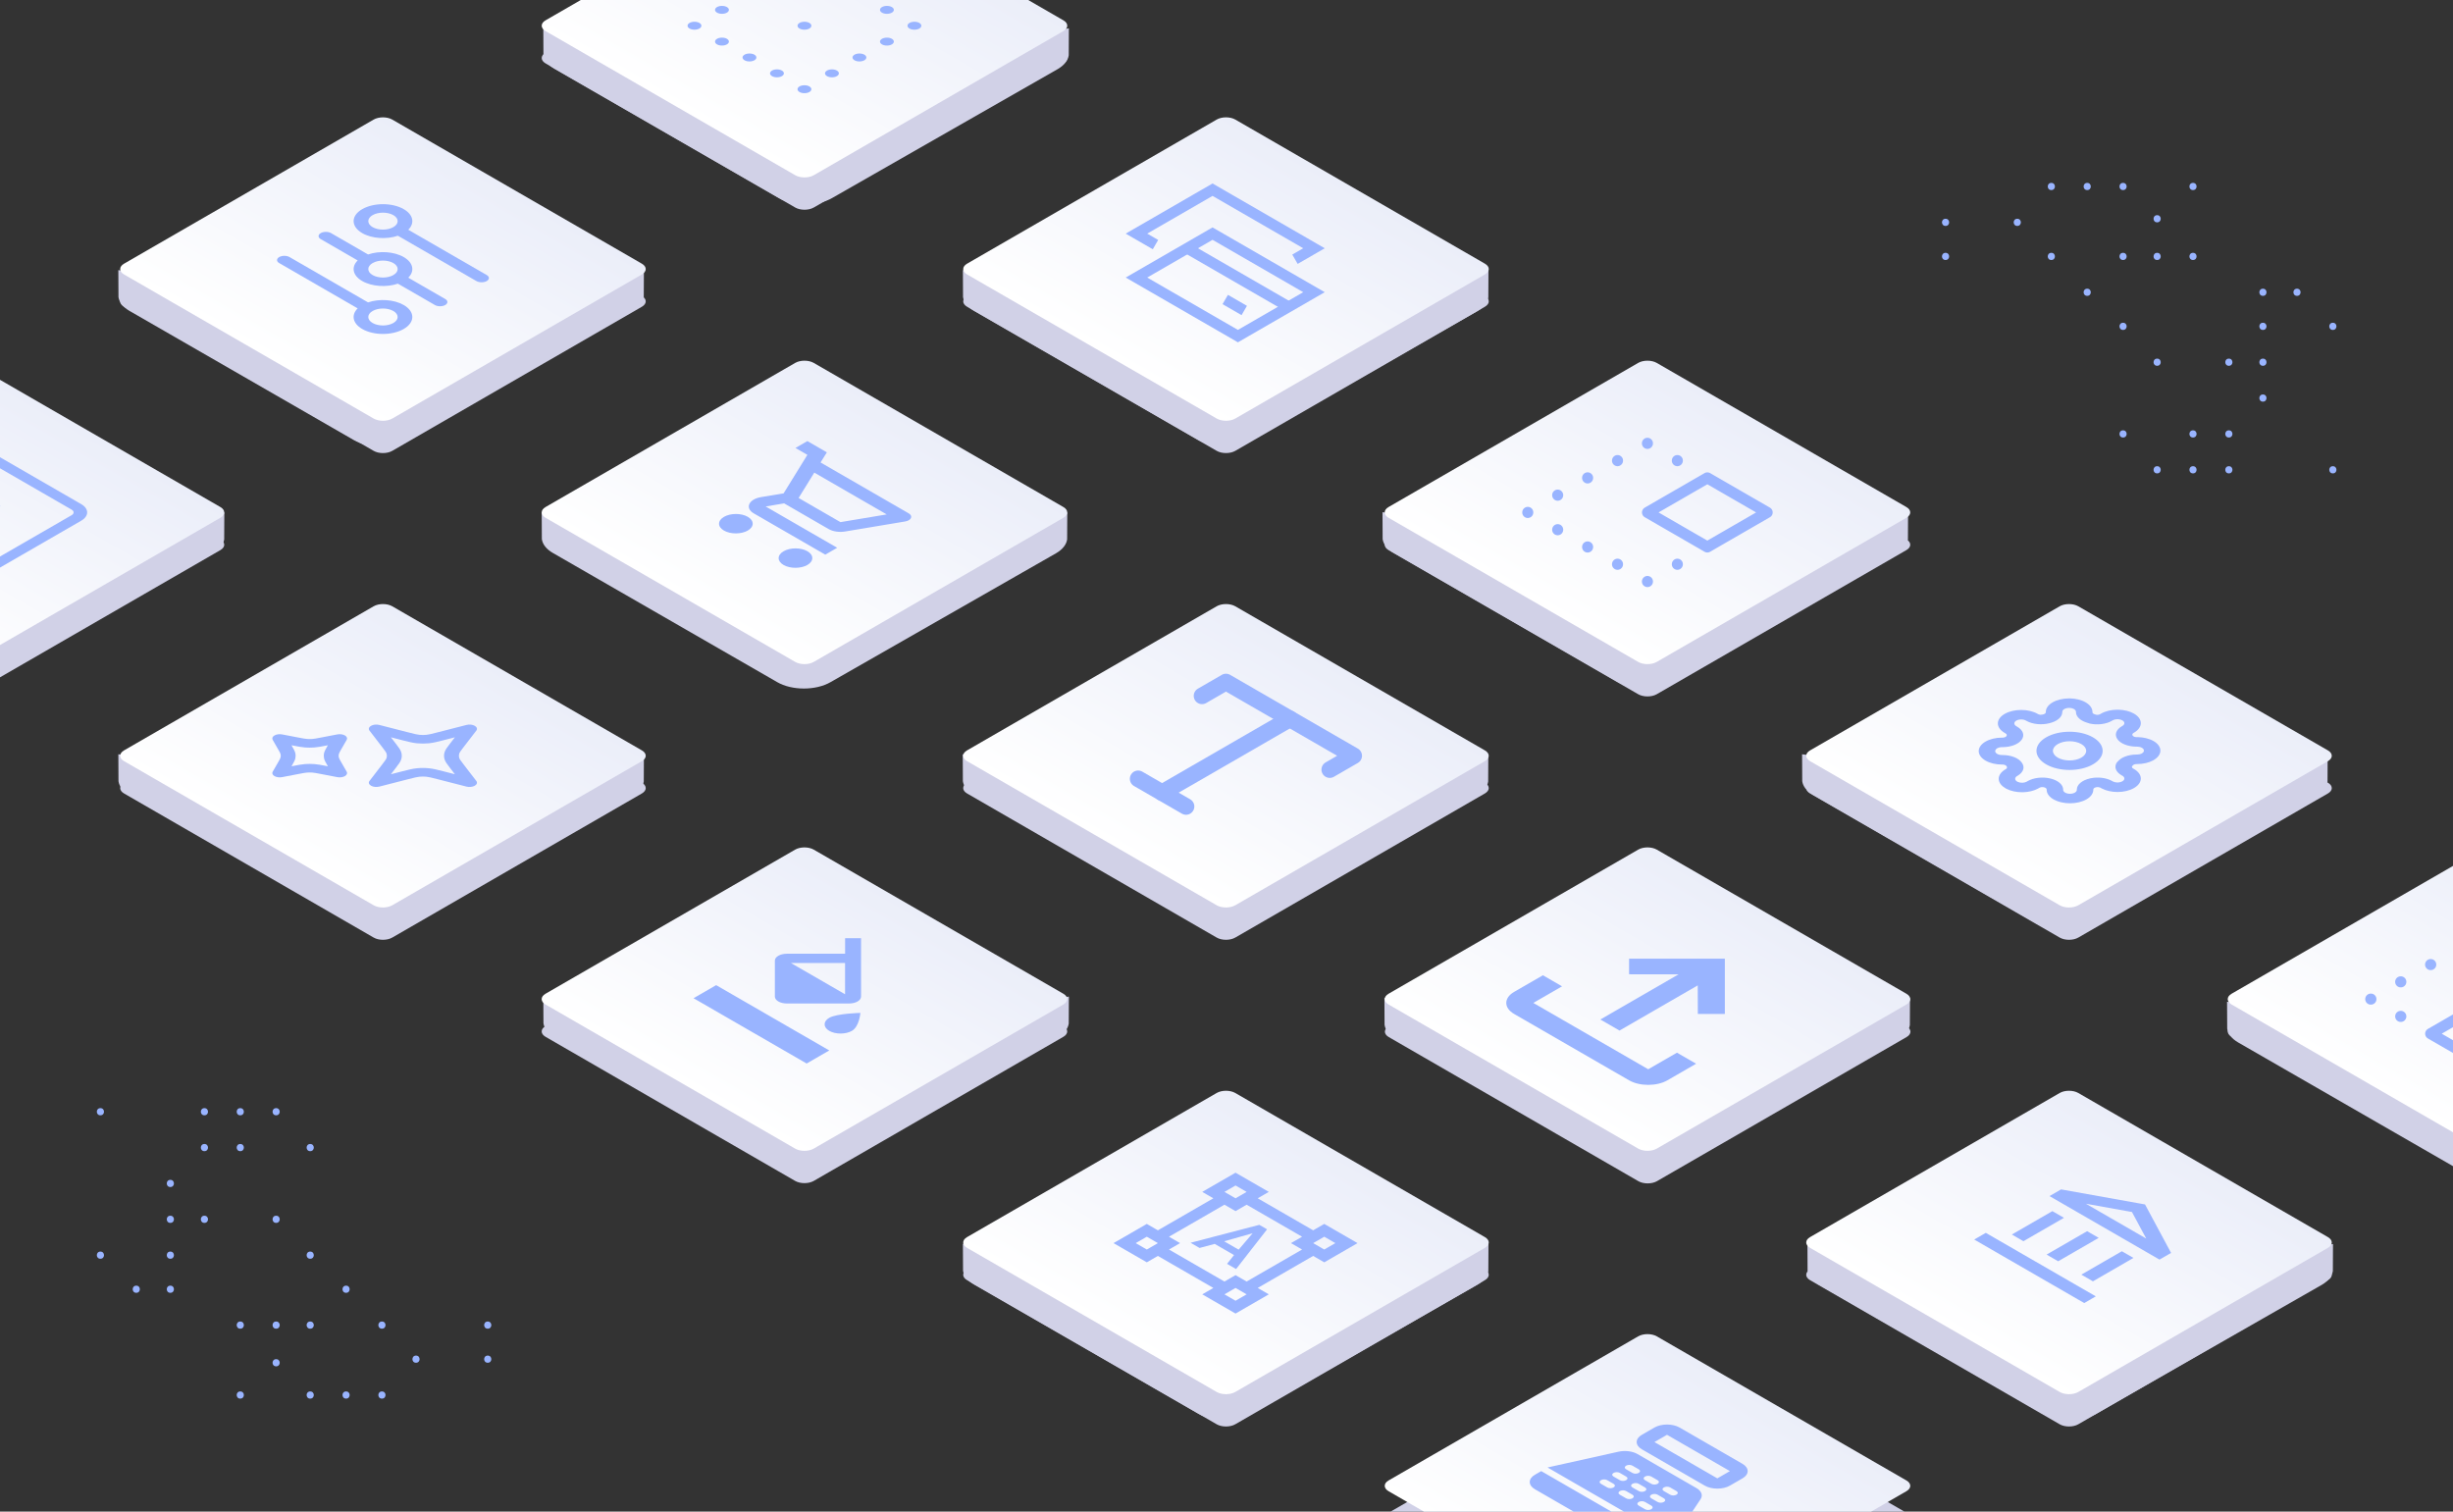 <svg width="456" height="281" viewBox="0 0 456 281" fill="none" xmlns="http://www.w3.org/2000/svg">
<rect x="0" y="0" width="456" height="281" fill="#333333" stroke="none"/>
<path d="M198.401 95.263L169.649 99.098L154.421 90.202C151.67 88.596 147.208 88.596 144.456 90.202L129.229 99.098L100.701 95.214L100.727 100.228C100.864 101.162 101.534 102.077 102.763 102.787L144.456 126.794C147.208 128.399 151.67 128.399 154.421 126.794L196.339 102.836C197.562 102.119 198.238 101.211 198.375 100.277L198.401 95.263Z" fill="#D1D1E7"/>
<path d="M119.698 50.265L90.946 54.1L75.718 45.204C72.967 43.599 68.504 43.599 65.753 45.204L50.525 54.1L21.998 50.216L22.024 55.23C22.161 56.164 22.831 57.079 24.06 57.789L65.753 81.796C68.504 83.401 72.967 83.401 75.718 81.796L117.636 57.838C118.859 57.121 119.535 56.213 119.672 55.279L119.698 50.265Z" fill="#D1D1E7"/>
<path d="M198.698 5.265L169.946 9.1L154.718 0.204C151.967 -1.401 147.504 -1.401 144.753 0.204L129.525 9.1L100.998 5.216L101.024 10.23C101.161 11.164 101.831 12.079 103.06 12.79L144.753 36.796C147.504 38.401 151.967 38.401 154.718 36.796L196.636 12.838C197.859 12.121 198.535 11.213 198.672 10.279L198.698 5.265Z" fill="#D1D1E7"/>
<path d="M276.698 50.265L247.946 54.1L232.718 45.204C229.967 43.599 225.504 43.599 222.753 45.204L207.525 54.1L178.998 50.216L179.024 55.23C179.161 56.164 179.831 57.079 181.06 57.789L222.753 81.796C225.504 83.401 229.967 83.401 232.718 81.796L274.636 57.838C275.859 57.121 276.535 56.213 276.672 55.279L276.698 50.265Z" fill="#D1D1E7"/>
<path d="M354.7 95.265L325.948 99.1L310.72 90.204C307.969 88.599 303.506 88.599 300.755 90.204L285.527 99.1L257 95.216L257.026 100.23C257.163 101.164 257.833 102.079 259.062 102.79L300.755 126.796C303.506 128.401 307.969 128.401 310.72 126.796L352.638 102.838C353.861 102.121 354.537 101.213 354.674 100.279L354.7 95.265Z" fill="#D1D1E7"/>
<path d="M432.7 140.265L403.948 144.1L388.72 135.204C385.969 133.599 381.506 133.599 378.755 135.204L363.527 144.1L335 140.216L335.026 145.23C335.163 146.164 335.833 147.079 337.062 147.79L378.755 171.796C381.506 173.401 385.969 173.401 388.72 171.796L430.638 147.838C431.861 147.121 432.537 146.213 432.674 145.279L432.7 140.265Z" fill="#D1D1E7"/>
<path d="M511.7 186.265L482.948 190.1L467.72 181.204C464.969 179.599 460.506 179.599 457.755 181.204L442.527 190.1L414 186.216L414.026 191.23C414.163 192.164 414.833 193.079 416.062 193.79L457.755 217.796C460.506 219.401 464.969 219.401 467.72 217.796L509.638 193.838C510.861 193.121 511.537 192.213 511.674 191.279L511.7 186.265Z" fill="#D1D1E7"/>
<path d="M276.7 231.265L247.948 235.1L232.72 226.204C229.969 224.599 225.506 224.599 222.755 226.204L207.527 235.1L179 231.216L179.026 236.23C179.163 237.164 179.833 238.079 181.062 238.79L222.755 262.796C225.506 264.401 229.969 264.401 232.72 262.796L274.638 238.838C275.861 238.121 276.537 237.213 276.674 236.279L276.7 231.265Z" fill="#D1D1E7"/>
<path d="M198.7 185.265L169.948 189.1L154.72 180.204C151.969 178.599 147.506 178.599 144.755 180.204L129.527 189.1L101 185.216L101.026 190.23C101.163 191.164 101.833 192.079 103.062 192.79L144.755 216.796C147.506 218.401 151.969 218.401 154.72 216.796L196.638 192.838C197.861 192.121 198.537 191.213 198.674 190.279L198.7 185.265Z" fill="#D1D1E7"/>
<path d="M119.7 140.265L90.948 144.1L75.72 135.204C72.969 133.599 68.506 133.599 65.755 135.204L50.527 144.1L22 140.216L22.026 145.23C22.163 146.164 22.833 147.079 24.062 147.79L65.755 171.796C68.506 173.401 72.969 173.401 75.72 171.796L117.638 147.838C118.861 147.121 119.537 146.213 119.674 145.279L119.7 140.265Z" fill="#D1D1E7"/>
<path d="M41.7 95.265L12.948 99.1L-2.28 90.204C-5.031 88.599 -9.494 88.599 -12.245 90.204L-27.473 99.1L-56 95.216L-55.974 100.23C-55.837 101.164 -55.167 102.079 -53.938 102.79L-12.245 126.796C-9.494 128.401 -5.031 128.401 -2.28 126.796L39.638 102.838C40.861 102.121 41.537 101.213 41.674 100.279L41.7 95.265Z" fill="#D1D1E7"/>
<path d="M197.678 94.257L151.279 67.468C150.322 66.916 148.771 66.916 147.815 67.468L101.416 94.257C100.459 94.809 100.459 95.704 101.416 96.257L147.815 123.045C148.771 123.598 150.322 123.598 151.279 123.045L197.678 96.257C198.635 95.704 198.635 94.809 197.678 94.257Z" fill="url(#paint0_linear_177_881)"/>
<path d="M139.008 96.071C137.789 95.368 135.806 95.374 134.587 96.078C133.368 96.781 133.357 97.926 134.576 98.63C135.795 99.334 137.789 99.334 139.008 98.63C140.227 97.926 140.227 96.775 139.008 96.071ZM150.088 102.468C148.869 101.765 146.886 101.771 145.667 102.475C144.448 103.178 144.437 104.323 145.656 105.027C146.875 105.731 148.869 105.731 150.088 105.027C151.307 104.323 151.307 103.172 150.088 102.468ZM154.021 98.342C154.852 98.822 156.038 98.982 157.102 98.803L168.259 96.941C169.401 96.756 169.777 95.924 168.935 95.438L152.537 85.97L153.711 84.089L150.088 81.998L147.872 83.277L150.088 84.556L145.667 91.715L141.468 92.412C139.174 92.802 138.432 94.459 140.116 95.431L153.412 103.108L155.628 101.829L142.332 94.152L145.767 93.576L154.021 98.342ZM151.373 87.857L164.836 95.63L156.237 97.063L148.459 92.572L151.373 87.857Z" fill="#99B4FF"/>
<path d="M119.321 55.024L72.921 28.236C71.965 27.684 70.414 27.684 69.457 28.236L23.058 55.024C22.102 55.577 22.102 56.472 23.058 57.024L69.457 83.813C70.414 84.365 71.965 84.365 72.921 83.813L119.321 57.024C120.277 56.472 120.277 55.577 119.321 55.024Z" fill="#D1D1E7"/>
<path d="M119.321 49.019L72.921 22.23C71.965 21.678 70.414 21.678 69.457 22.23L23.058 49.019C22.102 49.571 22.102 50.466 23.058 51.019L69.457 77.807C70.414 78.359 71.965 78.359 72.921 77.807L119.321 51.019C120.277 50.466 120.277 49.571 119.321 49.019Z" fill="url(#paint1_linear_177_881)"/>
<path fill-rule="evenodd" clip-rule="evenodd" d="M67.335 43.335C69.133 44.373 71.873 44.535 73.966 43.822L88.556 52.246C89.089 52.553 89.953 52.553 90.486 52.246C91.018 51.938 91.019 51.44 90.486 51.132L75.895 42.708C77.131 41.5 76.85 39.918 75.052 38.88C72.921 37.649 69.466 37.649 67.335 38.88C65.204 40.11 65.204 42.105 67.335 43.335ZM73.123 39.994C74.188 40.609 74.188 41.606 73.123 42.221C72.057 42.837 70.33 42.837 69.264 42.221C68.198 41.606 68.198 40.609 69.264 39.994C70.33 39.378 72.057 39.378 73.123 39.994Z" fill="#99B4FF"/>
<path fill-rule="evenodd" clip-rule="evenodd" d="M75.05 56.701C73.252 55.663 70.512 55.501 68.42 56.214L53.829 47.79C53.296 47.483 52.432 47.483 51.9 47.791C51.367 48.098 51.367 48.597 51.9 48.904L66.49 57.328C65.254 58.537 65.536 60.118 67.334 61.156C69.465 62.387 72.919 62.387 75.05 61.157C77.182 59.926 77.181 57.932 75.05 56.701ZM69.263 60.043C68.197 59.428 68.197 58.431 69.263 57.815C70.328 57.2 72.056 57.2 73.121 57.815C74.187 58.43 74.186 59.428 73.121 60.043C72.055 60.658 70.328 60.658 69.263 60.043Z" fill="#99B4FF"/>
<path fill-rule="evenodd" clip-rule="evenodd" d="M75.895 51.619L82.769 55.587C83.302 55.895 83.302 56.394 82.769 56.701C82.236 57.009 81.373 57.009 80.84 56.701L73.966 52.733C71.873 53.446 69.133 53.284 67.335 52.246C65.537 51.208 65.256 49.626 66.492 48.417L59.618 44.449C59.086 44.141 59.085 43.643 59.618 43.335C60.151 43.028 61.015 43.028 61.547 43.335L68.421 47.304C70.514 46.59 73.254 46.752 75.052 47.791C76.85 48.829 77.131 50.411 75.895 51.619ZM69.264 48.904C68.198 49.52 68.199 50.517 69.264 51.132C70.33 51.747 72.057 51.747 73.123 51.132C74.189 50.517 74.189 49.52 73.123 48.904C72.057 48.289 70.33 48.289 69.264 48.904Z" fill="#99B4FF"/>
<path d="M276.037 55.022L229.638 28.234C228.682 27.682 227.131 27.682 226.174 28.234L179.775 55.022C178.818 55.575 178.818 56.47 179.775 57.022L226.174 83.811C227.131 84.363 228.682 84.363 229.638 83.811L276.037 57.022C276.994 56.47 276.994 55.575 276.037 55.022Z" fill="#D1D1E7"/>
<path d="M276.037 49.017L229.638 22.228C228.682 21.676 227.131 21.676 226.174 22.228L179.775 49.017C178.818 49.569 178.818 50.464 179.775 51.017L226.174 77.805C227.131 78.357 228.682 78.357 229.638 77.805L276.037 51.017C276.994 50.464 276.994 49.569 276.037 49.017Z" fill="url(#paint2_linear_177_881)"/>
<path d="M220.691 46.15L239.549 57.038" stroke="#99B4FF" stroke-width="2"/>
<path d="M227.764 55.677L231.3 57.719" stroke="#99B4FF" stroke-width="2"/>
<path d="M244.264 54.316L230.121 62.482L211.263 51.594L225.406 43.428L244.264 54.316Z" stroke="#99B4FF" stroke-width="2"/>
<path d="M240.728 48.192L244.264 46.151L225.406 35.263L211.263 43.429L214.799 45.47" stroke="#99B4FF" stroke-width="2"/>
<path d="M197.682 9.785L151.283 -17.003C150.326 -17.556 148.775 -17.556 147.819 -17.003L101.42 9.785C100.463 10.337 100.463 11.233 101.42 11.785L147.819 38.574C148.775 39.126 150.326 39.126 151.283 38.574L197.682 11.785C198.639 11.233 198.639 10.337 197.682 9.785Z" fill="#D1D1E7"/>
<path d="M197.68 3.779L151.281 -23.009C150.324 -23.562 148.773 -23.562 147.817 -23.009L101.418 3.779C100.461 4.332 100.461 5.227 101.418 5.779L147.817 32.568C148.773 33.12 150.324 33.12 151.281 32.568L197.68 5.779C198.637 5.227 198.637 4.332 197.68 3.779Z" fill="url(#paint3_linear_177_881)"/>
<path fill-rule="evenodd" clip-rule="evenodd" d="M150.83 -7.055C150.863 -6.649 150.32 -6.304 149.617 -6.285L149.59 -6.284C148.886 -6.265 148.288 -6.578 148.255 -6.985C148.221 -7.391 148.765 -7.736 149.468 -7.755L149.495 -7.756C150.199 -7.775 150.796 -7.462 150.83 -7.055ZM155.941 -4.105C155.974 -3.698 155.431 -3.353 154.727 -3.334L154.701 -3.333C153.997 -3.314 153.399 -3.628 153.366 -4.034C153.332 -4.44 153.875 -4.785 154.579 -4.805L154.606 -4.805C155.31 -4.825 155.907 -4.511 155.941 -4.105ZM161.052 -1.154C161.085 -0.748 160.542 -0.403 159.838 -0.383L159.811 -0.383C159.108 -0.363 158.51 -0.677 158.477 -1.083C158.443 -1.489 158.986 -1.834 159.69 -1.854L159.717 -1.855C160.421 -1.874 161.018 -1.56 161.052 -1.154ZM166.163 1.797C166.196 2.203 165.653 2.548 164.949 2.568L164.922 2.568C164.219 2.588 163.621 2.274 163.587 1.868C163.554 1.461 164.097 1.116 164.801 1.097L164.828 1.096C165.531 1.077 166.129 1.391 166.163 1.797ZM171.273 4.748C171.307 5.154 170.764 5.499 170.06 5.518L170.033 5.519C169.33 5.538 168.732 5.225 168.698 4.818C168.665 4.412 169.208 4.067 169.912 4.048L169.939 4.047C170.642 4.028 171.24 4.341 171.273 4.748ZM145.719 -4.105C145.753 -3.699 145.21 -3.354 144.506 -3.334L144.479 -3.333C143.775 -3.314 143.178 -3.628 143.144 -4.034C143.111 -4.44 143.654 -4.785 144.358 -4.805L144.384 -4.805C145.088 -4.825 145.686 -4.511 145.719 -4.105ZM166.163 7.698C166.196 8.105 165.653 8.45 164.949 8.469L164.923 8.47C164.219 8.489 163.621 8.175 163.588 7.769C163.554 7.363 164.098 7.018 164.801 6.998L164.828 6.998C165.532 6.978 166.129 7.292 166.163 7.698ZM140.609 -1.154C140.642 -0.748 140.099 -0.403 139.395 -0.384L139.369 -0.383C138.665 -0.363 138.067 -0.677 138.034 -1.083C138 -1.49 138.543 -1.835 139.247 -1.854L139.274 -1.855C139.978 -1.874 140.575 -1.561 140.609 -1.154ZM150.831 4.747C150.864 5.154 150.321 5.499 149.617 5.518L149.59 5.519C148.887 5.538 148.289 5.224 148.255 4.818C148.222 4.412 148.765 4.067 149.469 4.047L149.496 4.047C150.199 4.027 150.797 4.341 150.831 4.747ZM161.052 10.649C161.086 11.055 160.543 11.4 159.839 11.419L159.812 11.42C159.108 11.44 158.511 11.126 158.477 10.72C158.444 10.313 158.987 9.968 159.691 9.949L159.717 9.948C160.421 9.929 161.019 10.243 161.052 10.649ZM135.498 1.796C135.532 2.203 134.988 2.548 134.285 2.567L134.258 2.568C133.554 2.587 132.957 2.273 132.923 1.867C132.89 1.461 133.433 1.116 134.136 1.097L134.163 1.096C134.867 1.076 135.465 1.39 135.498 1.796ZM155.942 13.6C155.975 14.006 155.432 14.351 154.728 14.37L154.701 14.371C153.998 14.39 153.4 14.076 153.367 13.67C153.333 13.264 153.876 12.919 154.58 12.9L154.607 12.899C155.311 12.88 155.908 13.193 155.942 13.6ZM130.388 4.747C130.421 5.153 129.878 5.498 129.174 5.518L129.147 5.518C128.444 5.538 127.846 5.224 127.812 4.818C127.779 4.411 128.322 4.066 129.026 4.047L129.053 4.046C129.756 4.027 130.354 4.341 130.388 4.747ZM135.498 7.698C135.532 8.104 134.989 8.449 134.285 8.468L134.258 8.469C133.554 8.488 132.957 8.175 132.923 7.768C132.89 7.362 133.433 7.017 134.137 6.998L134.164 6.997C134.867 6.978 135.465 7.291 135.498 7.698ZM140.609 10.649C140.643 11.055 140.1 11.4 139.396 11.419L139.369 11.42C138.665 11.439 138.068 11.126 138.034 10.719C138.001 10.313 138.544 9.968 139.248 9.949L139.275 9.948C139.978 9.929 140.576 10.242 140.609 10.649ZM145.72 13.599C145.754 14.006 145.211 14.351 144.507 14.37L144.48 14.371C143.776 14.39 143.179 14.076 143.145 13.67C143.112 13.264 143.655 12.919 144.359 12.899L144.385 12.899C145.089 12.879 145.687 13.193 145.72 13.599ZM150.831 16.55C150.865 16.956 150.321 17.301 149.618 17.321L149.591 17.322C148.887 17.341 148.29 17.027 148.256 16.621C148.222 16.215 148.766 15.87 149.469 15.85L149.496 15.849C150.2 15.83 150.798 16.144 150.831 16.55Z" fill="#99B4FF"/>
<path d="M432.748 145.503L386.349 118.715C385.393 118.162 383.842 118.162 382.885 118.715L336.486 145.503C335.529 146.055 335.529 146.951 336.486 147.503L382.885 174.292C383.842 174.844 385.393 174.844 386.349 174.292L432.748 147.503C433.705 146.951 433.705 146.055 432.748 145.503Z" fill="#D1D1E7"/>
<path d="M432.746 139.498L386.347 112.709C385.391 112.157 383.84 112.157 382.883 112.709L336.484 139.498C335.527 140.05 335.527 140.945 336.484 141.498L382.883 168.286C383.84 168.838 385.391 168.838 386.347 168.286L432.746 141.498C433.703 140.945 433.703 140.05 432.746 139.498Z" fill="url(#paint4_linear_177_881)"/>
<path d="M396.7 132.664C397.513 133.133 397.97 133.769 397.97 134.433C397.97 135.096 397.513 135.733 396.7 136.202L396.625 136.245L396.537 136.305C396.473 136.356 396.428 136.416 396.405 136.479C396.383 136.541 396.385 136.605 396.409 136.666L396.454 136.747C396.511 136.83 396.609 136.902 396.734 136.952C396.861 137.003 397.014 137.031 397.171 137.032H397.272L397.485 137.035C397.982 137.049 398.472 137.113 398.931 137.222C399.457 137.348 399.936 137.533 400.338 137.765C400.74 137.997 401.06 138.273 401.278 138.577C401.495 138.88 401.608 139.206 401.607 139.535C401.607 139.536 401.607 139.538 401.607 139.539C401.606 139.866 401.495 140.19 401.278 140.492C401.061 140.796 400.74 141.073 400.338 141.305L400.184 141.39C399.816 141.583 399.392 141.737 398.931 141.847C398.406 141.973 397.841 142.037 397.273 142.037H397.268L397.171 142.037C397.016 142.038 396.864 142.066 396.735 142.117C396.607 142.169 396.507 142.241 396.451 142.324C396.418 142.374 396.373 142.42 396.327 142.465C396.307 142.523 396.306 142.582 396.326 142.637C396.356 142.722 396.429 142.802 396.537 142.865L396.701 142.959C397.514 143.429 397.969 144.065 397.969 144.728C397.969 145.392 397.513 146.028 396.7 146.497C395.888 146.966 394.785 147.23 393.636 147.23C392.56 147.23 391.523 146.998 390.729 146.583L390.573 146.497L390.497 146.453L390.393 146.401C390.305 146.365 390.202 146.34 390.094 146.327C389.943 146.309 389.788 146.318 389.648 146.35L389.639 146.352L389.633 146.353C389.489 146.385 389.363 146.443 389.274 146.517L389.214 146.575C389.163 146.635 389.136 146.701 389.135 146.768V146.827L389.134 146.844L389.116 147.055L389.114 147.073C389.073 147.318 388.968 147.558 388.805 147.785C388.587 148.089 388.267 148.365 387.865 148.597C387.463 148.829 386.985 149.014 386.459 149.139C385.94 149.263 385.384 149.326 384.825 149.328C384.817 149.328 384.809 149.33 384.801 149.33C384.232 149.33 383.667 149.266 383.141 149.14C382.681 149.03 382.257 148.875 381.888 148.682L381.734 148.597C381.332 148.365 381.012 148.089 380.794 147.785C380.603 147.519 380.495 147.236 380.471 146.95L380.466 146.827V146.783L380.452 146.692C380.433 146.63 380.39 146.57 380.326 146.517C380.239 146.444 380.116 146.387 379.975 146.354C379.968 146.353 379.959 146.352 379.952 146.35C379.809 146.317 379.653 146.309 379.506 146.326C379.358 146.344 379.221 146.386 379.112 146.448L378.948 146.543L378.792 146.629C378.051 147.017 377.098 147.244 376.099 147.273L375.885 147.276C374.807 147.276 373.771 147.044 372.976 146.629L372.82 146.543C372.059 146.103 371.609 145.516 371.556 144.898L371.551 144.774C371.551 144.11 372.007 143.474 372.82 143.005L372.884 142.968C372.992 142.903 373.064 142.82 373.089 142.731C373.115 142.641 373.093 142.55 373.028 142.468C373.016 142.454 373.003 142.436 372.99 142.416C372.934 142.333 372.835 142.261 372.706 142.209C372.578 142.158 372.425 142.13 372.271 142.129H372.169C371.601 142.129 371.037 142.064 370.511 141.939C369.985 141.813 369.506 141.628 369.103 141.396C368.701 141.163 368.382 140.887 368.164 140.584C367.946 140.28 367.834 139.955 367.834 139.626C367.834 139.622 367.836 139.619 367.836 139.615C367.838 139.29 367.949 138.969 368.164 138.669C368.382 138.365 368.701 138.089 369.103 137.857C369.506 137.624 369.985 137.439 370.511 137.314C371.036 137.188 371.601 137.124 372.169 137.124H372.271C372.427 137.123 372.58 137.095 372.707 137.044C372.834 136.993 372.934 136.92 372.99 136.836L372.992 136.832L372.996 136.827C373.052 136.746 373.066 136.656 373.036 136.57C373.014 136.507 372.969 136.448 372.904 136.396L372.816 136.337L372.661 136.248C371.849 135.779 371.392 135.142 371.392 134.479C371.392 133.857 371.793 133.258 372.513 132.8L372.661 132.71C373.474 132.241 374.576 131.977 375.726 131.977C376.875 131.977 377.977 132.241 378.79 132.71L378.853 132.746C378.967 132.809 379.11 132.851 379.264 132.865L379.381 132.871C379.497 132.872 379.613 132.858 379.719 132.829L379.734 132.825L379.735 132.826L379.788 132.813L379.809 132.808C379.955 132.775 380.08 132.718 380.168 132.644C380.234 132.589 380.278 132.526 380.297 132.46L380.307 132.392V132.334C380.307 132.005 380.418 131.68 380.636 131.376C380.854 131.072 381.174 130.796 381.576 130.564C381.979 130.332 382.457 130.147 382.983 130.021C383.508 129.896 384.073 129.831 384.642 129.831L384.855 129.834C385.351 129.848 385.841 129.912 386.3 130.021C386.826 130.147 387.305 130.332 387.707 130.564C388.109 130.797 388.429 131.073 388.647 131.376C388.864 131.68 388.976 132.005 388.976 132.334V132.392L388.986 132.46C389.004 132.526 389.048 132.589 389.114 132.644C389.202 132.718 389.328 132.775 389.474 132.808C389.559 132.827 389.641 132.852 389.717 132.879C389.819 132.891 389.921 132.891 390.015 132.88C390.161 132.863 390.296 132.822 390.404 132.761L390.572 132.664C391.385 132.195 392.489 131.931 393.637 131.931L393.852 131.934C394.922 131.965 395.939 132.224 396.7 132.664ZM394.535 133.914C394.327 133.794 394.053 133.72 393.762 133.703L393.637 133.699C393.3 133.699 392.975 133.777 392.737 133.914L392.565 134.013C392.033 134.318 391.358 134.526 390.624 134.613C389.891 134.699 389.128 134.66 388.432 134.499C388.296 134.468 388.176 134.425 388.071 134.378C387.484 134.212 386.974 133.965 386.598 133.652C386.161 133.287 385.922 132.855 385.914 132.412V132.334C385.914 132.237 385.881 132.141 385.818 132.052C385.77 131.986 385.705 131.923 385.626 131.867L385.542 131.814C385.453 131.763 385.352 131.72 385.242 131.686L385.129 131.655C385.013 131.627 384.89 131.61 384.766 131.603L384.634 131.599C384.47 131.599 384.306 131.618 384.154 131.655C384 131.691 383.859 131.746 383.741 131.814C383.623 131.882 383.53 131.963 383.466 132.052L383.424 132.12C383.388 132.189 383.369 132.261 383.369 132.333C383.369 132.334 383.368 132.335 383.368 132.336V132.412C383.36 132.855 383.121 133.287 382.684 133.652C382.255 134.009 381.651 134.285 380.951 134.447C380.266 134.623 379.504 134.68 378.763 134.609C378.002 134.536 377.296 134.333 376.739 134.026L376.625 133.96C376.386 133.822 376.062 133.745 375.726 133.744C375.389 133.744 375.065 133.822 374.827 133.96L374.742 134.013C374.557 134.144 374.455 134.308 374.454 134.478L374.46 134.551C374.489 134.719 374.618 134.878 374.827 134.998L374.999 135.097C375.527 135.405 375.888 135.794 376.037 136.218C376.186 136.641 376.119 137.082 375.841 137.484C375.834 137.494 375.824 137.503 375.815 137.513C375.534 137.909 375.063 138.252 374.452 138.496C373.821 138.749 373.072 138.886 372.305 138.891H372.298L372.177 138.891C372.174 138.891 372.171 138.892 372.168 138.892C372.001 138.892 371.835 138.911 371.681 138.948C371.527 138.984 371.387 139.039 371.269 139.107L371.185 139.16C371.106 139.216 371.041 139.278 370.993 139.345C370.946 139.411 370.916 139.48 370.903 139.552L370.897 139.63C370.898 139.725 370.93 139.82 370.993 139.907C371.057 139.996 371.15 140.078 371.269 140.146C371.387 140.214 371.527 140.268 371.681 140.305L371.799 140.329C371.918 140.35 372.043 140.361 372.168 140.361H372.177L372.298 140.361H372.305C373.072 140.366 373.821 140.504 374.452 140.756C375.083 141.009 375.568 141.365 375.845 141.778C375.846 141.779 375.846 141.781 375.847 141.782C376.136 142.171 376.231 142.6 376.11 143.02C375.984 143.459 375.632 143.867 375.1 144.189L374.985 144.255L374.9 144.309C374.715 144.439 374.613 144.604 374.613 144.774L374.619 144.846C374.648 145.014 374.777 145.172 374.986 145.293L375.079 145.342C375.305 145.448 375.589 145.508 375.884 145.508L376.01 145.504C376.259 145.49 376.496 145.433 376.69 145.342L376.783 145.293L376.956 145.193C377.488 144.889 378.163 144.68 378.897 144.594C379.627 144.509 380.386 144.547 381.079 144.705L381.342 144.771C381.943 144.937 382.462 145.191 382.843 145.509C383.178 145.788 383.396 146.107 383.483 146.44L383.514 146.584L383.515 146.597L383.527 146.736L383.527 146.753V146.828L383.534 146.9C383.546 146.972 383.576 147.043 383.624 147.109L383.677 147.174C383.736 147.238 383.811 147.296 383.9 147.347L383.992 147.396C384.088 147.441 384.197 147.479 384.312 147.507C384.464 147.543 384.629 147.561 384.794 147.561C384.796 147.561 384.798 147.562 384.8 147.562C384.967 147.562 385.134 147.543 385.287 147.506C385.441 147.469 385.582 147.415 385.7 147.347C385.818 147.279 385.912 147.198 385.976 147.109C386.039 147.02 386.072 146.924 386.072 146.827V146.824L386.073 146.759V146.749C386.082 146.306 386.319 145.874 386.756 145.51C387.191 145.147 387.804 144.868 388.515 144.707L388.534 144.703L388.757 144.657L388.774 144.654C389.396 144.54 390.061 144.519 390.703 144.594C391.437 144.68 392.112 144.889 392.644 145.193L392.738 145.247L392.831 145.296C393.057 145.403 393.342 145.462 393.636 145.462L393.762 145.458C394.052 145.441 394.327 145.367 394.535 145.247C394.773 145.109 394.907 144.923 394.907 144.728C394.907 144.558 394.805 144.393 394.621 144.263L394.536 144.209L394.363 144.109C393.835 143.802 393.474 143.412 393.325 142.989C393.176 142.565 393.244 142.125 393.522 141.723C393.575 141.647 393.648 141.576 393.731 141.514C394.018 141.175 394.448 140.881 394.99 140.664C395.621 140.412 396.369 140.274 397.137 140.269H397.272L397.278 140.269C397.444 140.268 397.608 140.25 397.76 140.214C397.876 140.186 397.984 140.149 398.081 140.103L398.173 140.055C398.261 140.004 398.336 139.945 398.395 139.882L398.449 139.817C398.512 139.728 398.545 139.633 398.545 139.537C398.545 139.536 398.545 139.535 398.545 139.534C398.545 139.438 398.512 139.342 398.449 139.253C398.385 139.164 398.291 139.083 398.173 139.015C398.055 138.947 397.914 138.893 397.76 138.856C397.646 138.828 397.523 138.811 397.398 138.804L397.259 138.8L397.149 138.8H397.137C396.37 138.795 395.621 138.657 394.99 138.405C394.36 138.153 393.873 137.797 393.596 137.383C393.593 137.379 393.591 137.374 393.589 137.37C393.323 136.975 393.257 136.543 393.404 136.127C393.553 135.703 393.915 135.313 394.442 135.006L394.535 134.952C394.774 134.814 394.908 134.627 394.908 134.433C394.908 134.239 394.774 134.052 394.535 133.914ZM389.072 137.068C391.475 138.456 391.476 140.705 389.073 142.093C386.67 143.481 382.772 143.48 380.369 142.093C377.965 140.705 377.966 138.456 380.369 137.068C382.773 135.681 386.669 135.681 389.072 137.068ZM386.907 138.318C385.699 137.621 383.742 137.621 382.534 138.318C381.327 139.015 381.326 140.146 382.534 140.843C383.741 141.54 385.7 141.54 386.908 140.843C388.115 140.146 388.114 139.015 386.907 138.318Z" fill="#99B4FF"/>
<path d="M119.323 145.503L72.924 118.714C71.967 118.162 70.416 118.162 69.459 118.714L23.06 145.503C22.104 146.055 22.104 146.951 23.06 147.503L69.459 174.291C70.416 174.844 71.967 174.844 72.924 174.291L119.323 147.503C120.279 146.951 120.279 146.055 119.323 145.503Z" fill="#D1D1E7"/>
<path d="M119.321 139.497L72.921 112.708C71.965 112.156 70.414 112.156 69.457 112.708L23.058 139.497C22.102 140.049 22.102 140.945 23.058 141.497L69.457 168.286C70.414 168.838 71.965 168.838 72.921 168.286L119.321 141.497C120.277 140.945 120.277 140.049 119.321 139.497Z" fill="url(#paint5_linear_177_881)"/>
<path fill-rule="evenodd" clip-rule="evenodd" d="M88.543 135.818C88.776 135.516 88.662 135.163 88.257 134.93C87.853 134.696 87.242 134.631 86.719 134.765L81.466 136.112C80.143 136.452 79.701 136.56 79.259 136.603C78.833 136.644 78.399 136.644 77.972 136.603C77.529 136.559 77.084 136.451 75.764 136.112L70.511 134.765C69.989 134.63 69.377 134.696 68.974 134.929C68.569 135.163 68.455 135.516 68.688 135.817L71.021 138.85C71.61 139.615 71.796 139.87 71.87 140.125C71.943 140.371 71.943 140.622 71.871 140.868C71.795 141.123 71.608 141.381 71.021 142.143L68.688 145.175C68.455 145.477 68.569 145.83 68.974 146.063C69.378 146.297 69.989 146.362 70.512 146.228L75.764 144.881C77.088 144.541 77.53 144.433 77.972 144.391C78.397 144.349 78.833 144.35 79.259 144.391C79.702 144.434 80.148 144.542 81.467 144.882L86.721 146.229C87.242 146.363 87.854 146.297 88.259 146.064C88.662 145.831 88.776 145.477 88.544 145.176L86.21 142.143C85.621 141.379 85.435 141.123 85.36 140.868C85.288 140.623 85.288 140.372 85.36 140.125C85.436 139.87 85.623 139.612 86.21 138.85L88.543 135.818ZM82.59 137.57L84.56 137.064L83.685 138.202L83.622 138.284C83.124 138.929 82.777 139.379 82.636 139.858C82.512 140.28 82.512 140.712 82.635 141.134C82.774 141.611 83.121 142.059 83.611 142.695L83.684 142.791L84.561 143.929L82.59 143.424L82.449 143.387C81.331 143.1 80.551 142.9 79.722 142.818C78.992 142.746 78.242 142.746 77.511 142.818C76.685 142.898 75.909 143.097 74.808 143.381L74.641 143.423L72.671 143.929L73.547 142.791L73.609 142.71C74.107 142.064 74.454 141.613 74.595 141.134C74.719 140.712 74.719 140.281 74.596 139.859C74.457 139.382 74.111 138.934 73.62 138.298L73.546 138.202L72.671 137.064L74.642 137.57L74.783 137.606C75.9 137.893 76.682 138.094 77.511 138.176C78.243 138.247 78.989 138.247 79.72 138.176C80.546 138.095 81.322 137.896 82.424 137.613L82.59 137.57ZM64.451 137.533C64.618 137.246 64.488 136.93 64.118 136.717C63.748 136.503 63.2 136.428 62.703 136.524L59.791 137.085C58.757 137.284 58.409 137.347 58.067 137.372C57.737 137.397 57.404 137.397 57.074 137.372C56.733 137.346 56.385 137.283 55.351 137.084L52.437 136.524C51.94 136.428 51.393 136.503 51.023 136.716C50.653 136.93 50.523 137.246 50.689 137.533L51.66 139.216C52.005 139.812 52.114 140.013 52.159 140.21C52.201 140.401 52.201 140.593 52.159 140.783C52.114 140.981 52.003 141.182 51.66 141.78L50.689 143.461C50.524 143.747 50.653 144.063 51.023 144.277C51.394 144.49 51.941 144.565 52.437 144.47L55.35 143.909C56.385 143.71 56.733 143.647 57.075 143.621C57.404 143.597 57.737 143.597 58.067 143.621C58.408 143.647 58.757 143.711 59.791 143.909L62.705 144.47C63.201 144.565 63.748 144.491 64.118 144.277C64.488 144.064 64.618 143.747 64.452 143.461L63.482 141.777C63.136 141.182 63.027 140.981 62.983 140.784C62.94 140.594 62.94 140.401 62.983 140.21C63.027 140.013 63.137 139.812 63.481 139.213L64.451 137.533ZM60.666 138.599L60.955 138.543L60.857 138.711L60.813 138.788C60.528 139.286 60.325 139.639 60.242 140.005C60.168 140.332 60.169 140.663 60.242 140.989C60.326 141.361 60.532 141.717 60.829 142.229L60.861 142.283L60.958 142.452L60.664 142.396L60.547 142.373C59.676 142.205 59.061 142.087 58.423 142.039C57.857 141.997 57.283 141.997 56.717 142.039C56.078 142.087 55.465 142.205 54.586 142.374L54.476 142.395L54.186 142.451L54.284 142.282L54.327 142.206C54.614 141.708 54.816 141.355 54.9 140.989C54.973 140.662 54.973 140.331 54.899 140.004C54.815 139.633 54.609 139.277 54.312 138.765L54.281 138.71L54.184 138.541L54.477 138.598L54.594 138.62C55.465 138.788 56.08 138.906 56.718 138.955C57.285 138.997 57.858 138.997 58.424 138.954C59.063 138.906 59.676 138.788 60.555 138.62L60.666 138.599Z" fill="#99B4FF"/>
<path d="M40.967 100.263L-5.432 73.474C-6.389 72.922 -7.94 72.922 -8.896 73.474L-55.295 100.263C-56.252 100.815 -56.252 101.71 -55.295 102.263L-8.896 129.051C-7.94 129.604 -6.389 129.604 -5.432 129.051L40.967 102.263C41.924 101.71 41.924 100.815 40.967 100.263Z" fill="#D1D1E7"/>
<path d="M40.965 94.257L-5.434 67.468C-6.391 66.916 -7.941 66.916 -8.898 67.468L-55.297 94.257C-56.254 94.809 -56.254 95.704 -55.297 96.257L-8.898 123.045C-7.941 123.598 -6.391 123.598 -5.434 123.045L40.965 96.257C41.922 95.704 41.922 94.809 40.965 94.257Z" fill="url(#paint6_linear_177_881)"/>
<path fill-rule="evenodd" clip-rule="evenodd" d="M-4.493 82.405C-5.968 81.553 -8.36 81.553 -9.835 82.404L-29.424 93.714C-30.9 94.566 -30.899 95.947 -29.424 96.799L-9.835 108.108C-8.36 108.96 -5.968 108.961 -4.493 108.109L15.097 96.799C16.572 95.947 16.572 94.566 15.096 93.714L-4.493 82.405ZM-8.054 83.433C-7.563 83.149 -6.765 83.149 -6.273 83.433L13.316 94.742C13.807 95.026 13.807 95.487 13.316 95.77L-6.274 107.08C-6.766 107.364 -7.563 107.364 -8.054 107.08L-27.643 95.771C-28.135 95.487 -28.135 95.026 -27.643 94.743L-8.054 83.433ZM-0.007 94.234C0.097 93.995 -0.015 93.744 -0.303 93.564C-0.59 93.384 -1.016 93.3 -1.435 93.34L-7.88 93.96L-8.341 92.098C-8.393 91.889 -8.6 91.703 -8.907 91.589C-9.214 91.475 -9.592 91.443 -9.943 91.503L-20.876 93.36C-21.302 93.432 -21.631 93.629 -21.741 93.877C-21.85 94.126 -21.725 94.39 -21.411 94.571L-5.977 103.482C-5.656 103.667 -5.188 103.738 -4.751 103.669C-4.313 103.598 -3.975 103.398 -3.865 103.144L-0.007 94.234ZM-8.738 95.517L-2.915 94.956L-5.769 101.546L-18.13 94.409L-10.629 93.135L-10.191 94.902C-10.143 95.096 -9.962 95.271 -9.689 95.386C-9.415 95.502 -9.072 95.549 -8.738 95.517Z" fill="#99B4FF"/>
<path d="M197.674 190.741L151.275 163.953C150.318 163.4 148.768 163.4 147.811 163.953L101.412 190.741C100.455 191.293 100.455 192.189 101.412 192.741L147.811 219.53C148.768 220.082 150.318 220.082 151.275 219.53L197.674 192.741C198.631 192.189 198.631 191.293 197.674 190.741Z" fill="#D1D1E7"/>
<path d="M197.672 184.735L151.273 157.947C150.316 157.394 148.766 157.394 147.809 157.947L101.41 184.735C100.453 185.288 100.453 186.183 101.41 186.735L147.809 213.524C148.766 214.076 150.316 214.076 151.273 213.524L197.672 186.735C198.629 186.183 198.629 185.288 197.672 184.735Z" fill="url(#paint7_linear_177_881)"/>
<path d="M276.669 140.264L247.916 144.099L232.689 135.203C229.937 133.598 225.475 133.598 222.724 135.203L207.496 144.099L178.969 140.215L178.995 145.229C179.132 146.163 179.801 147.078 181.031 147.789L222.724 171.795C225.475 173.4 229.937 173.4 232.689 171.795L274.607 147.837C275.83 147.12 276.506 146.212 276.643 145.278L276.669 140.264Z" fill="#D1D1E7"/>
<path d="M276.034 145.502L229.634 118.713C228.678 118.161 227.127 118.161 226.17 118.713L179.771 145.502C178.815 146.054 178.815 146.949 179.771 147.502L226.17 174.29C227.127 174.843 228.678 174.843 229.634 174.29L276.034 147.502C276.99 146.949 276.99 146.054 276.034 145.502Z" fill="#D1D1E7"/>
<path d="M355.057 185.55L326.305 189.386L311.078 180.49C308.326 178.884 303.864 178.884 301.112 180.49L285.885 189.386L257.358 185.502L257.384 190.516C257.52 191.45 258.19 192.365 259.42 193.075L301.112 217.081C303.864 218.687 308.326 218.687 311.078 217.081L352.995 193.124C354.218 192.407 354.895 191.499 355.031 190.564L355.057 185.55Z" fill="#D1D1E7"/>
<path d="M354.422 190.788L308.023 164C307.066 163.447 305.516 163.447 304.559 164L258.16 190.788C257.203 191.341 257.203 192.236 258.16 192.788L304.559 219.577C305.516 220.129 307.066 220.129 308.023 219.577L354.422 192.788C355.379 192.236 355.379 191.341 354.422 190.788Z" fill="#D1D1E7"/>
<path d="M276.032 139.496L229.632 112.708C228.676 112.155 227.125 112.155 226.168 112.708L179.769 139.496C178.813 140.048 178.813 140.944 179.769 141.496L226.168 168.285C227.125 168.837 228.676 168.837 229.632 168.285L276.032 141.496C276.988 140.944 276.988 140.048 276.032 139.496Z" fill="url(#paint8_linear_177_881)"/>
<path d="M223.45 129.358L227.902 126.787L251.647 140.496L247.195 143.067" stroke="#99B4FF" stroke-width="3.084" stroke-linecap="round" stroke-linejoin="round"/>
<path d="M211.574 144.781L220.478 149.922" stroke="#99B4FF" stroke-width="3.084" stroke-linecap="round" stroke-linejoin="round"/>
<path d="M239.779 133.638L216.035 147.347" stroke="#99B4FF" stroke-width="3.084" stroke-linecap="round" stroke-linejoin="round"/>
<path d="M354.387 100.263L307.988 73.474C307.031 72.922 305.48 72.922 304.524 73.474L258.125 100.263C257.168 100.815 257.168 101.71 258.125 102.263L304.524 129.051C305.48 129.604 307.031 129.604 307.988 129.051L354.387 102.263C355.344 101.71 355.344 100.815 354.387 100.263Z" fill="#D1D1E7"/>
<path d="M354.385 94.257L307.986 67.468C307.029 66.916 305.478 66.916 304.522 67.468L258.123 94.257C257.166 94.809 257.166 95.704 258.123 96.257L304.522 123.045C305.478 123.598 307.029 123.598 307.986 123.045L354.385 96.257C355.342 95.704 355.342 94.809 354.385 94.257Z" fill="url(#paint9_linear_177_881)"/>
<path d="M311.811 104.901L311.813 104.884M306.25 108.111L306.251 108.095M300.688 104.9L300.69 104.884M295.127 101.689L295.128 101.673M289.565 98.478L289.567 98.462M284.004 95.267L284.005 95.251M289.565 92.057L289.566 92.04M295.126 88.846L295.127 88.829M300.687 85.635L300.689 85.618M306.249 82.424L306.25 82.407M311.81 85.635L311.812 85.618M317.386 101.682L328.509 95.26L317.386 88.838L306.263 95.26L317.386 101.682Z" stroke="#99B4FF" stroke-width="2.056" stroke-linecap="round" stroke-linejoin="round"/>
<path d="M432.746 235.98L386.347 209.192C385.391 208.64 383.84 208.64 382.883 209.192L336.484 235.98C335.527 236.533 335.527 237.428 336.484 237.98L382.883 264.769C383.84 265.321 385.391 265.321 386.347 264.769L432.746 237.98C433.703 237.428 433.703 236.533 432.746 235.98Z" fill="#D1D1E7"/>
<path d="M433.692 231.265L404.94 235.1L389.712 226.204C386.961 224.599 382.499 224.599 379.747 226.204L364.52 235.1L335.992 231.216L336.018 236.23C336.155 237.164 336.825 238.079 338.054 238.79L379.747 262.796C382.499 264.401 386.961 264.401 389.712 262.796L431.63 238.838C432.853 238.121 433.529 237.213 433.666 236.279L433.692 231.265Z" fill="#D1D1E7"/>
<path d="M432.746 229.974L386.347 203.186C385.391 202.634 383.84 202.634 382.883 203.186L336.484 229.974C335.527 230.527 335.527 231.422 336.484 231.974L382.883 258.763C383.84 259.315 385.391 259.315 386.347 258.763L432.746 231.974C433.703 231.422 433.703 230.527 432.746 229.974Z" fill="url(#paint10_linear_177_881)"/>
<path d="M354.391 184.734L307.992 157.946C307.035 157.393 305.484 157.393 304.528 157.946L258.129 184.734C257.172 185.286 257.172 186.182 258.129 186.734L304.528 213.523C305.484 214.075 307.035 214.075 307.992 213.523L354.391 186.734C355.348 186.182 355.348 185.286 354.391 184.734Z" fill="url(#paint11_linear_177_881)"/>
<path d="M311.739 195.69L306.398 198.773L285.038 186.44L290.378 183.357L286.818 181.302L281.477 184.385C279.519 185.516 279.519 187.365 281.477 188.496L302.838 200.829C304.796 201.959 308.001 201.959 309.959 200.829L315.299 197.745L311.739 195.69ZM302.838 178.219V181.117L312.041 181.127L297.498 189.524L301.058 191.579L315.601 183.183L315.619 188.496L320.639 188.496L320.639 178.219H302.838Z" fill="#99B4FF"/>
<path d="M511.106 190.74L464.707 163.951C463.75 163.399 462.199 163.399 461.243 163.951L414.843 190.74C413.887 191.292 413.887 192.188 414.843 192.74L461.243 219.529C462.199 220.081 463.75 220.081 464.707 219.529L511.106 192.74C512.062 192.188 512.062 191.292 511.106 190.74Z" fill="#D1D1E7"/>
<path d="M511.104 184.734L464.705 157.946C463.748 157.393 462.197 157.393 461.241 157.946L414.841 184.734C413.885 185.286 413.885 186.182 414.841 186.734L461.241 213.523C462.197 214.075 463.748 214.075 464.705 213.523L511.104 186.734C512.06 186.182 512.06 185.286 511.104 184.734Z" fill="url(#paint12_linear_177_881)"/>
<path d="M479.672 188.945L479.643 188.946M485.233 185.734L485.204 185.735M479.671 182.523L479.642 182.524M474.11 179.312L474.081 179.313M468.548 176.101L468.519 176.102M462.987 172.89L462.957 172.891M457.425 176.101L457.396 176.102M451.864 179.312L451.835 179.313M446.303 182.522L446.274 182.523M440.741 185.733L440.712 185.734M446.303 188.944L446.274 188.945M474.097 192.164L462.974 198.585L451.851 192.163L462.973 185.742L474.097 192.164Z" stroke="#99B4FF" stroke-width="2.056" stroke-linecap="round" stroke-linejoin="round"/>
<path d="M276.034 235.98L229.634 209.192C228.678 208.64 227.127 208.64 226.17 209.192L179.771 235.98C178.815 236.533 178.815 237.428 179.771 237.98L226.17 264.769C227.127 265.321 228.678 265.321 229.634 264.769L276.034 237.98C276.99 237.428 276.99 236.533 276.034 235.98Z" fill="#D1D1E7"/>
<path d="M276.034 229.975L229.634 203.186C228.678 202.634 227.127 202.634 226.17 203.186L179.771 229.975C178.815 230.527 178.815 231.422 179.771 231.975L226.17 258.763C227.127 259.315 228.678 259.315 229.634 258.763L276.034 231.975C276.99 231.422 276.99 230.527 276.034 229.975Z" fill="url(#paint13_linear_177_881)"/>
<path d="M354.393 281.22L307.994 254.431C307.037 253.879 305.486 253.879 304.53 254.431L258.131 281.22C257.174 281.772 257.174 282.667 258.131 283.22L304.53 310.008C305.486 310.561 307.037 310.561 307.994 310.008L354.393 283.22C355.349 282.667 355.349 281.772 354.393 281.22Z" fill="#D1D1E7"/>
<path d="M354.393 275.214L307.994 248.425C307.037 247.873 305.486 247.873 304.53 248.425L258.131 275.214C257.174 275.766 257.174 276.662 258.131 277.214L304.53 304.002C305.486 304.555 307.037 304.555 307.994 304.002L354.393 277.214C355.349 276.662 355.349 275.766 354.393 275.214Z" fill="url(#paint14_linear_177_881)"/>
<path d="M160.067 185.262L160.067 174.409L157.102 174.409L157.102 177.298L146.273 177.298C145.033 177.298 144.034 177.875 144.045 178.585L144.045 185.262C144.045 185.614 144.297 185.941 144.696 186.172C145.096 186.403 145.664 186.548 146.273 186.548L157.838 186.548C159.068 186.554 160.067 185.978 160.067 185.262ZM147.02 179.016L157.091 179.016L157.091 184.831L147.02 179.016ZM159.94 188.296C159.94 188.296 155.556 188.4 154.158 189.207C153.002 189.875 153.002 190.967 154.158 191.635C155.315 192.302 157.207 192.302 158.363 191.635C159.762 190.827 159.94 188.296 159.94 188.296ZM133.132 183.137L154.158 195.277L149.953 197.705L128.927 185.565L133.132 183.137Z" fill="#99B4FF"/>
<circle cx="394.667" cy="80.667" r="0.667" transform="rotate(-90 394.667 80.667)" fill="#99B4FF"/>
<circle cx="401.001" cy="87.334" r="0.667" transform="rotate(-90 401.001 87.334)" fill="#99B4FF"/>
<circle cx="407.667" cy="87.334" r="0.667" transform="rotate(-90 407.667 87.334)" fill="#99B4FF"/>
<circle cx="407.667" cy="80.667" r="0.667" transform="rotate(-90 407.667 80.667)" fill="#99B4FF"/>
<circle cx="401.001" cy="67.334" r="0.667" transform="rotate(-90 401.001 67.334)" fill="#99B4FF"/>
<circle cx="414.333" cy="67.334" r="0.667" transform="rotate(-90 414.333 67.334)" fill="#99B4FF"/>
<circle cx="420.667" cy="67.334" r="0.667" transform="rotate(-90 420.667 67.334)" fill="#99B4FF"/>
<circle cx="420.667" cy="74" r="0.667" transform="rotate(-90 420.667 74)" fill="#99B4FF"/>
<circle cx="420.667" cy="60.667" r="0.667" transform="rotate(-90 420.667 60.667)" fill="#99B4FF"/>
<circle cx="420.667" cy="54.333" r="0.667" transform="rotate(-90 420.667 54.333)" fill="#99B4FF"/>
<circle cx="427.001" cy="54.333" r="0.667" transform="rotate(-90 427.001 54.333)" fill="#99B4FF"/>
<circle cx="433.667" cy="60.667" r="0.667" transform="rotate(-90 433.667 60.667)" fill="#99B4FF"/>
<circle cx="433.667" cy="87.334" r="0.667" transform="rotate(-90 433.667 87.334)" fill="#99B4FF"/>
<circle cx="394.667" cy="60.667" r="0.667" transform="rotate(-90 394.667 60.667)" fill="#99B4FF"/>
<circle cx="388.001" cy="54.333" r="0.667" transform="rotate(-90 388.001 54.333)" fill="#99B4FF"/>
<circle cx="381.333" cy="47.667" r="0.667" transform="rotate(-90 381.333 47.667)" fill="#99B4FF"/>
<circle cx="375.001" cy="41.334" r="0.667" transform="rotate(-90 375.001 41.334)" fill="#99B4FF"/>
<circle cx="361.667" cy="41.334" r="0.667" transform="rotate(-90 361.667 41.334)" fill="#99B4FF"/>
<circle cx="361.667" cy="47.667" r="0.667" transform="rotate(-90 361.667 47.667)" fill="#99B4FF"/>
<circle cx="381.333" cy="34.667" r="0.667" transform="rotate(-90 381.333 34.667)" fill="#99B4FF"/>
<circle cx="388.001" cy="34.667" r="0.667" transform="rotate(-90 388.001 34.667)" fill="#99B4FF"/>
<circle cx="394.667" cy="34.667" r="0.667" transform="rotate(-90 394.667 34.667)" fill="#99B4FF"/>
<circle cx="394.667" cy="47.667" r="0.667" transform="rotate(-90 394.667 47.667)" fill="#99B4FF"/>
<circle cx="401.001" cy="47.667" r="0.667" transform="rotate(-90 401.001 47.667)" fill="#99B4FF"/>
<circle cx="407.667" cy="47.667" r="0.667" transform="rotate(-90 407.667 47.667)" fill="#99B4FF"/>
<circle cx="401.001" cy="40.667" r="0.667" transform="rotate(-90 401.001 40.667)" fill="#99B4FF"/>
<circle cx="407.667" cy="34.667" r="0.667" transform="rotate(-90 407.667 34.667)" fill="#99B4FF"/>
<circle cx="414.333" cy="87.334" r="0.667" transform="rotate(-90 414.333 87.334)" fill="#99B4FF"/>
<circle cx="414.333" cy="80.667" r="0.667" transform="rotate(-90 414.333 80.667)" fill="#99B4FF"/>
<circle cx="57.667" cy="213.333" r="0.667" transform="rotate(90 57.667 213.333)" fill="#99B4FF"/>
<circle cx="51.333" cy="206.667" r="0.667" transform="rotate(90 51.333 206.667)" fill="#99B4FF"/>
<circle cx="44.667" cy="206.667" r="0.667" transform="rotate(90 44.667 206.667)" fill="#99B4FF"/>
<circle cx="44.667" cy="213.333" r="0.667" transform="rotate(90 44.667 213.333)" fill="#99B4FF"/>
<circle cx="51.333" cy="226.667" r="0.667" transform="rotate(90 51.333 226.667)" fill="#99B4FF"/>
<circle cx="38.001" cy="226.667" r="0.667" transform="rotate(90 38.001 226.667)" fill="#99B4FF"/>
<circle cx="31.667" cy="226.667" r="0.667" transform="rotate(90 31.667 226.667)" fill="#99B4FF"/>
<circle cx="31.667" cy="220" r="0.667" transform="rotate(90 31.667 220)" fill="#99B4FF"/>
<circle cx="31.667" cy="233.333" r="0.667" transform="rotate(90 31.667 233.333)" fill="#99B4FF"/>
<circle cx="31.667" cy="239.667" r="0.667" transform="rotate(90 31.667 239.667)" fill="#99B4FF"/>
<circle cx="25.333" cy="239.667" r="0.667" transform="rotate(90 25.333 239.667)" fill="#99B4FF"/>
<circle cx="18.667" cy="233.333" r="0.667" transform="rotate(90 18.667 233.333)" fill="#99B4FF"/>
<circle cx="18.667" cy="206.667" r="0.667" transform="rotate(90 18.667 206.667)" fill="#99B4FF"/>
<circle cx="57.667" cy="233.333" r="0.667" transform="rotate(90 57.667 233.333)" fill="#99B4FF"/>
<circle cx="64.333" cy="239.667" r="0.667" transform="rotate(90 64.333 239.667)" fill="#99B4FF"/>
<circle cx="71.001" cy="246.334" r="0.667" transform="rotate(90 71.001 246.334)" fill="#99B4FF"/>
<circle cx="77.333" cy="252.667" r="0.667" transform="rotate(90 77.333 252.667)" fill="#99B4FF"/>
<circle cx="90.667" cy="252.667" r="0.667" transform="rotate(90 90.667 252.667)" fill="#99B4FF"/>
<circle cx="90.667" cy="246.334" r="0.667" transform="rotate(90 90.667 246.334)" fill="#99B4FF"/>
<circle cx="71.001" cy="259.334" r="0.667" transform="rotate(90 71.001 259.334)" fill="#99B4FF"/>
<circle cx="64.333" cy="259.334" r="0.667" transform="rotate(90 64.333 259.334)" fill="#99B4FF"/>
<circle cx="57.667" cy="259.334" r="0.667" transform="rotate(90 57.667 259.334)" fill="#99B4FF"/>
<circle cx="57.667" cy="246.334" r="0.667" transform="rotate(90 57.667 246.334)" fill="#99B4FF"/>
<circle cx="51.333" cy="246.334" r="0.667" transform="rotate(90 51.333 246.334)" fill="#99B4FF"/>
<circle cx="44.667" cy="246.334" r="0.667" transform="rotate(90 44.667 246.334)" fill="#99B4FF"/>
<circle cx="51.333" cy="253.333" r="0.667" transform="rotate(90 51.333 253.333)" fill="#99B4FF"/>
<circle cx="44.667" cy="259.334" r="0.667" transform="rotate(90 44.667 259.334)" fill="#99B4FF"/>
<circle cx="38.001" cy="206.667" r="0.667" transform="rotate(90 38.001 206.667)" fill="#99B4FF"/>
<circle cx="38.001" cy="213.333" r="0.667" transform="rotate(90 38.001 213.333)" fill="#99B4FF"/>
<path d="M246.174 234.665L252.359 231.094L246.174 227.523L244.112 228.713L233.803 222.761L235.865 221.571L229.68 218L223.494 221.571L225.556 222.761L215.247 228.713L213.186 227.523L207 231.094L213.186 234.665L215.247 233.475L225.556 239.426L223.494 240.617L229.68 244.188L235.865 240.617L233.803 239.426L244.112 233.475L246.174 234.665ZM229.68 220.381L231.741 221.571L229.68 222.761L227.618 221.571L229.68 220.381ZM213.186 232.284L211.124 231.094L213.186 229.904L215.247 231.094L213.186 232.284ZM227.618 238.236L217.309 232.284L219.371 231.094L217.309 229.904L227.618 223.952L229.68 225.142L231.741 223.952L242.05 229.904L239.988 231.094L242.05 232.284L231.741 238.236L229.68 237.046L227.618 238.236ZM229.68 241.807L227.618 240.617L229.68 239.426L231.741 240.617L229.68 241.807ZM244.112 231.094L246.174 229.904L248.235 231.094L246.174 232.284L244.112 231.094ZM229.401 233.314L225.804 231.237L222.989 231.993L221.319 231.028L234.102 227.695L235.545 228.529L229.783 235.915L228.102 234.945L229.401 233.314ZM227.566 230.755L230.257 232.308L232.865 229.255L227.566 230.755Z" fill="#99B4FF"/>
<path d="M323.92 272.125L312.228 265.375C310.942 264.632 308.838 264.633 307.552 265.375L305.214 266.725C303.928 267.468 303.928 268.683 305.214 269.425L316.905 276.175C318.191 276.918 320.296 276.918 321.582 276.175L323.92 274.825C325.206 274.083 325.206 272.868 323.92 272.125ZM319.243 274.825L307.552 268.075L309.89 266.725L321.582 273.475L319.243 274.825ZM304.045 287.65L285.338 276.85C284.052 276.108 284.052 274.892 285.338 274.15L286.508 273.475L309.89 286.975L308.721 287.65C307.435 288.392 305.331 288.392 304.045 287.65ZM316.133 278.686C316.601 277.984 316.309 277.181 315.385 276.648L304.395 270.303C303.472 269.769 302.08 269.6 300.864 269.87L287.677 272.8L311.059 286.3L316.133 278.686ZM298.783 276.512L297.614 275.838C297.287 275.648 297.287 275.352 297.614 275.163C297.942 274.974 298.456 274.974 298.783 275.163L299.953 275.838C300.28 276.027 300.28 276.324 299.953 276.513C299.625 276.702 299.111 276.701 298.783 276.512ZM301.122 275.163L299.953 274.488C299.625 274.299 299.625 274.002 299.953 273.813C300.28 273.624 300.794 273.624 301.122 273.813L302.291 274.488C302.618 274.677 302.618 274.974 302.291 275.163C301.963 275.352 301.449 275.352 301.122 275.163ZM303.46 273.812L302.291 273.138C301.963 272.949 301.963 272.652 302.291 272.463C302.618 272.274 303.133 272.274 303.46 272.463L304.629 273.138C304.956 273.327 304.956 273.624 304.629 273.812C304.302 274.002 303.787 274.002 303.46 273.812ZM302.291 278.537L301.122 277.862C300.794 277.674 300.794 277.377 301.122 277.188C301.449 276.999 301.963 276.999 302.291 277.188L303.46 277.863C303.787 278.052 303.787 278.349 303.46 278.538C303.133 278.727 302.618 278.727 302.291 278.537ZM304.629 277.188L303.46 276.513C303.133 276.324 303.133 276.027 303.46 275.838C303.787 275.649 304.302 275.649 304.629 275.838L305.798 276.513C306.126 276.702 306.126 276.999 305.798 277.188C305.471 277.377 304.956 277.377 304.629 277.188ZM306.967 275.838L305.798 275.162C305.471 274.974 305.471 274.677 305.798 274.488C306.126 274.299 306.64 274.299 306.967 274.488L308.137 275.163C308.464 275.352 308.464 275.649 308.137 275.838C307.809 276.027 307.295 276.027 306.967 275.838ZM305.798 280.562L304.629 279.887C304.302 279.698 304.302 279.402 304.629 279.213C304.956 279.024 305.471 279.024 305.798 279.213L306.967 279.888C307.295 280.077 307.295 280.373 306.967 280.562C306.64 280.752 306.126 280.752 305.798 280.562ZM308.137 279.213L306.967 278.538C306.64 278.349 306.64 278.052 306.967 277.863C307.295 277.674 307.809 277.674 308.137 277.863L309.306 278.538C309.633 278.727 309.633 279.023 309.306 279.213C308.978 279.401 308.464 279.402 308.137 279.213ZM310.475 277.863L309.306 277.188C308.978 276.998 308.978 276.702 309.306 276.513C309.633 276.324 310.147 276.324 310.475 276.513L311.644 277.188C311.971 277.377 311.971 277.674 311.644 277.862C311.317 278.051 310.802 278.052 310.475 277.863Z" fill="#99B4FF"/>
<path d="M383.682 226.389L381.529 225.146L373.995 229.496L376.148 230.739L383.682 226.389ZM390.14 230.117L387.987 228.875L380.453 233.225L382.606 234.467L390.14 230.117ZM389.602 240.992L369.152 229.185L366.999 230.428L387.449 242.235L389.602 240.992ZM396.598 233.846L394.445 232.603L386.911 236.953L389.064 238.196L396.598 233.846ZM396.318 225.308L398.976 230.248L387.761 223.773L396.318 225.308ZM398.75 223.903L383.144 221.107L380.991 222.35L401.441 234.157L403.594 232.914L398.75 223.903Z" fill="#99B4FF"/>
<defs>
<linearGradient id="paint0_linear_177_881" x1="174.478" y1="80.862" x2="149.547" y2="124.045" gradientUnits="userSpaceOnUse">
<stop stop-color="#EBEEF9"/>
<stop offset="1" stop-color="white"/>
</linearGradient>
<linearGradient id="paint1_linear_177_881" x1="96.121" y1="35.624" x2="71.189" y2="78.807" gradientUnits="userSpaceOnUse">
<stop stop-color="#EBEEF9"/>
<stop offset="1" stop-color="white"/>
</linearGradient>
<linearGradient id="paint2_linear_177_881" x1="252.838" y1="35.622" x2="227.906" y2="78.805" gradientUnits="userSpaceOnUse">
<stop stop-color="#EBEEF9"/>
<stop offset="1" stop-color="white"/>
</linearGradient>
<linearGradient id="paint3_linear_177_881" x1="174.48" y1="-9.615" x2="149.549" y2="33.568" gradientUnits="userSpaceOnUse">
<stop stop-color="#EBEEF9"/>
<stop offset="1" stop-color="white"/>
</linearGradient>
<linearGradient id="paint4_linear_177_881" x1="409.547" y1="126.103" x2="384.615" y2="169.286" gradientUnits="userSpaceOnUse">
<stop stop-color="#EBEEF9"/>
<stop offset="1" stop-color="white"/>
</linearGradient>
<linearGradient id="paint5_linear_177_881" x1="96.121" y1="126.103" x2="71.189" y2="169.286" gradientUnits="userSpaceOnUse">
<stop stop-color="#EBEEF9"/>
<stop offset="1" stop-color="white"/>
</linearGradient>
<linearGradient id="paint6_linear_177_881" x1="17.766" y1="80.862" x2="-7.166" y2="124.045" gradientUnits="userSpaceOnUse">
<stop stop-color="#EBEEF9"/>
<stop offset="1" stop-color="white"/>
</linearGradient>
<linearGradient id="paint7_linear_177_881" x1="174.473" y1="171.341" x2="149.541" y2="214.524" gradientUnits="userSpaceOnUse">
<stop stop-color="#EBEEF9"/>
<stop offset="1" stop-color="white"/>
</linearGradient>
<linearGradient id="paint8_linear_177_881" x1="252.832" y1="126.102" x2="227.9" y2="169.285" gradientUnits="userSpaceOnUse">
<stop stop-color="#EBEEF9"/>
<stop offset="1" stop-color="white"/>
</linearGradient>
<linearGradient id="paint9_linear_177_881" x1="331.186" y1="80.862" x2="306.254" y2="124.045" gradientUnits="userSpaceOnUse">
<stop stop-color="#EBEEF9"/>
<stop offset="1" stop-color="white"/>
</linearGradient>
<linearGradient id="paint10_linear_177_881" x1="409.547" y1="216.58" x2="384.615" y2="259.763" gradientUnits="userSpaceOnUse">
<stop stop-color="#EBEEF9"/>
<stop offset="1" stop-color="white"/>
</linearGradient>
<linearGradient id="paint11_linear_177_881" x1="331.191" y1="171.34" x2="306.26" y2="214.523" gradientUnits="userSpaceOnUse">
<stop stop-color="#EBEEF9"/>
<stop offset="1" stop-color="white"/>
</linearGradient>
<linearGradient id="paint12_linear_177_881" x1="487.904" y1="171.34" x2="462.973" y2="214.523" gradientUnits="userSpaceOnUse">
<stop stop-color="#EBEEF9"/>
<stop offset="1" stop-color="white"/>
</linearGradient>
<linearGradient id="paint13_linear_177_881" x1="252.834" y1="216.58" x2="227.902" y2="259.763" gradientUnits="userSpaceOnUse">
<stop stop-color="#EBEEF9"/>
<stop offset="1" stop-color="white"/>
</linearGradient>
<linearGradient id="paint14_linear_177_881" x1="331.193" y1="261.82" x2="306.262" y2="305.002" gradientUnits="userSpaceOnUse">
<stop stop-color="#EBEEF9"/>
<stop offset="1" stop-color="white"/>
</linearGradient>
</defs>
</svg>
